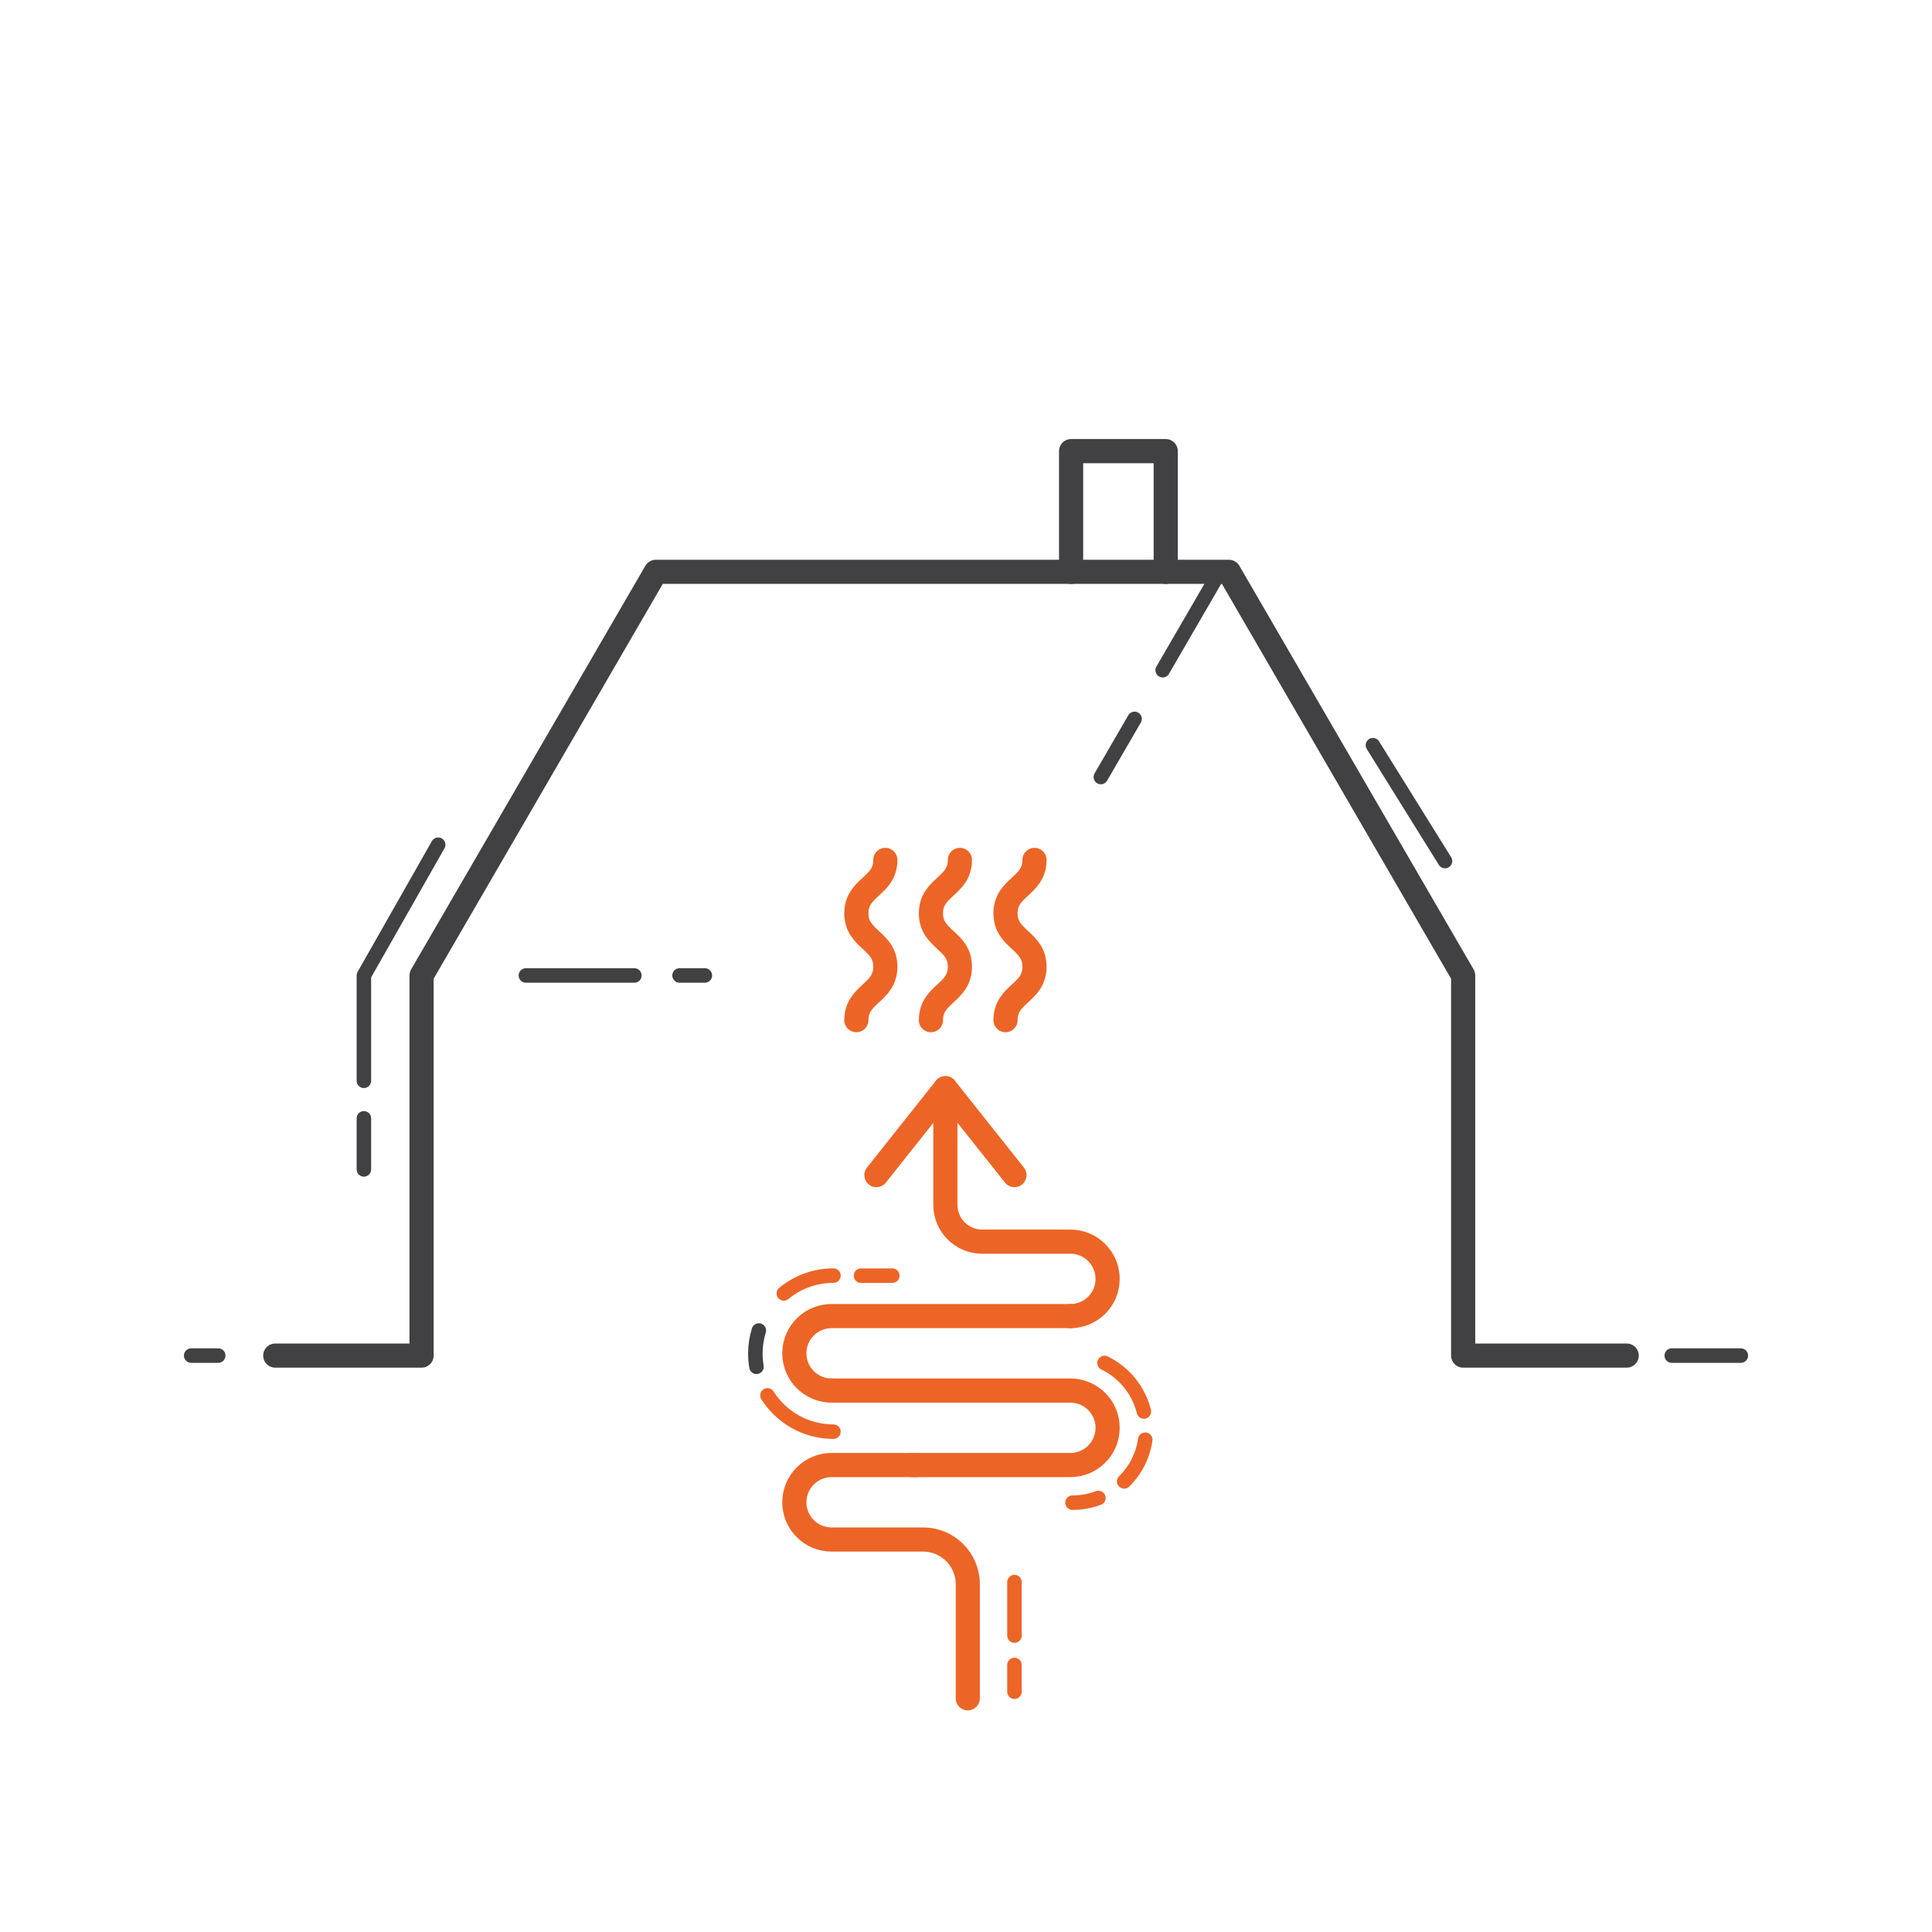 <?xml version="1.0" encoding="UTF-8"?><svg id="ikony_duze" xmlns="http://www.w3.org/2000/svg" viewBox="0 0 400 400"><defs><style>.cls-1,.cls-2{stroke-width:3px;}.cls-1,.cls-2,.cls-3,.cls-4{fill:none;stroke-linecap:round;stroke-linejoin:round;}.cls-1,.cls-4{stroke:#414042;}.cls-2,.cls-3{stroke:#ec6526;}.cls-3,.cls-4{stroke-width:5px;}</style></defs><line class="cls-1" x1="240.72" y1="138.76" x2="252.54" y2="118.39"/><line class="cls-1" x1="227.92" y1="160.87" x2="234.9" y2="148.84"/><polyline class="cls-4" points="221.76 118.39 221.76 93.4 241.35 93.4 241.35 118.39"/><polyline class="cls-4" points="56.99 280.66 87.28 280.66 87.28 201.96 135.78 118.39 254.43 118.39 302.93 201.96 302.93 280.66 336.79 280.66"/><polyline class="cls-1" points="90.72 174.89 75.34 201.96 75.34 223.77"/><line class="cls-1" x1="75.34" y1="231.54" x2="75.34" y2="242.11"/><line class="cls-1" x1="346.12" y1="280.66" x2="360.42" y2="280.66"/><line class="cls-1" x1="45.18" y1="280.66" x2="39.58" y2="280.66"/><line class="cls-1" x1="284.25" y1="154.29" x2="299.17" y2="178.27"/><path class="cls-3" d="M172.17,287.9h49.44c4.26,0,7.71,3.45,7.71,7.71h0c0,4.26-3.45,7.71-7.71,7.71h-32.71"/><path class="cls-3" d="M172.17,287.9c-4.26,0-7.71-3.45-7.71-7.71h0c0-4.26,3.45-7.71,7.71-7.71h49.44"/><path class="cls-3" d="M189.76,303.32h-17.59c-4.26,0-7.71,3.45-7.71,7.71h0c0,4.26,3.45,7.71,7.71,7.71h18.95c5.11,0,9.25,4.14,9.25,9.25v23.62"/><path class="cls-3" d="M221.61,272.49c4.26,0,7.71-3.45,7.71-7.71h0c0-4.26-3.45-7.71-7.71-7.71h-18.27c-4.2,0-7.61-3.41-7.61-7.61v-23.45"/><line class="cls-3" x1="181.45" y1="243.29" x2="195.74" y2="225.3"/><line class="cls-3" x1="210.03" y1="243.29" x2="195.74" y2="225.3"/><path class="cls-3" d="M183.3,178.04c0,5.53-6,5.53-6,11.05s6,5.53,6,11.06-6,5.53-6,11.06"/><path class="cls-3" d="M198.74,178.04c0,5.53-6,5.53-6,11.05s6,5.53,6,11.06-6,5.53-6,11.06"/><path class="cls-3" d="M214.18,178.04c0,5.53-6,5.53-6,11.05s6,5.53,6,11.06-6,5.53-6,11.06"/><line class="cls-1" x1="108.88" y1="201.96" x2="131.34" y2="201.96"/><line class="cls-1" x1="140.69" y1="201.96" x2="145.93" y2="201.96"/><line class="cls-2" x1="210.03" y1="327.55" x2="210.03" y2="338.63"/><line class="cls-2" x1="210.03" y1="344.71" x2="210.03" y2="350.25"/><path class="cls-2" d="M162.28,267.79c2.79-2.3,6.37-3.69,10.28-3.69"/><path class="cls-1" d="M156.62,282.98c-.15-.88-.23-1.79-.23-2.72,0-1.67,.25-3.27,.72-4.79"/><path class="cls-2" d="M172.55,296.41c-5.75,0-10.79-3-13.66-7.52"/><line class="cls-2" x1="178.26" y1="264.11" x2="184.74" y2="264.11"/><path class="cls-2" d="M227.41,310.14c-1.67,.63-3.47,.97-5.36,.97"/><path class="cls-2" d="M237.11,298.08c-.48,3.35-2.06,6.35-4.36,8.63"/><path class="cls-2" d="M228.68,282.19c4.02,1.95,7.06,5.62,8.15,10.05"/></svg>